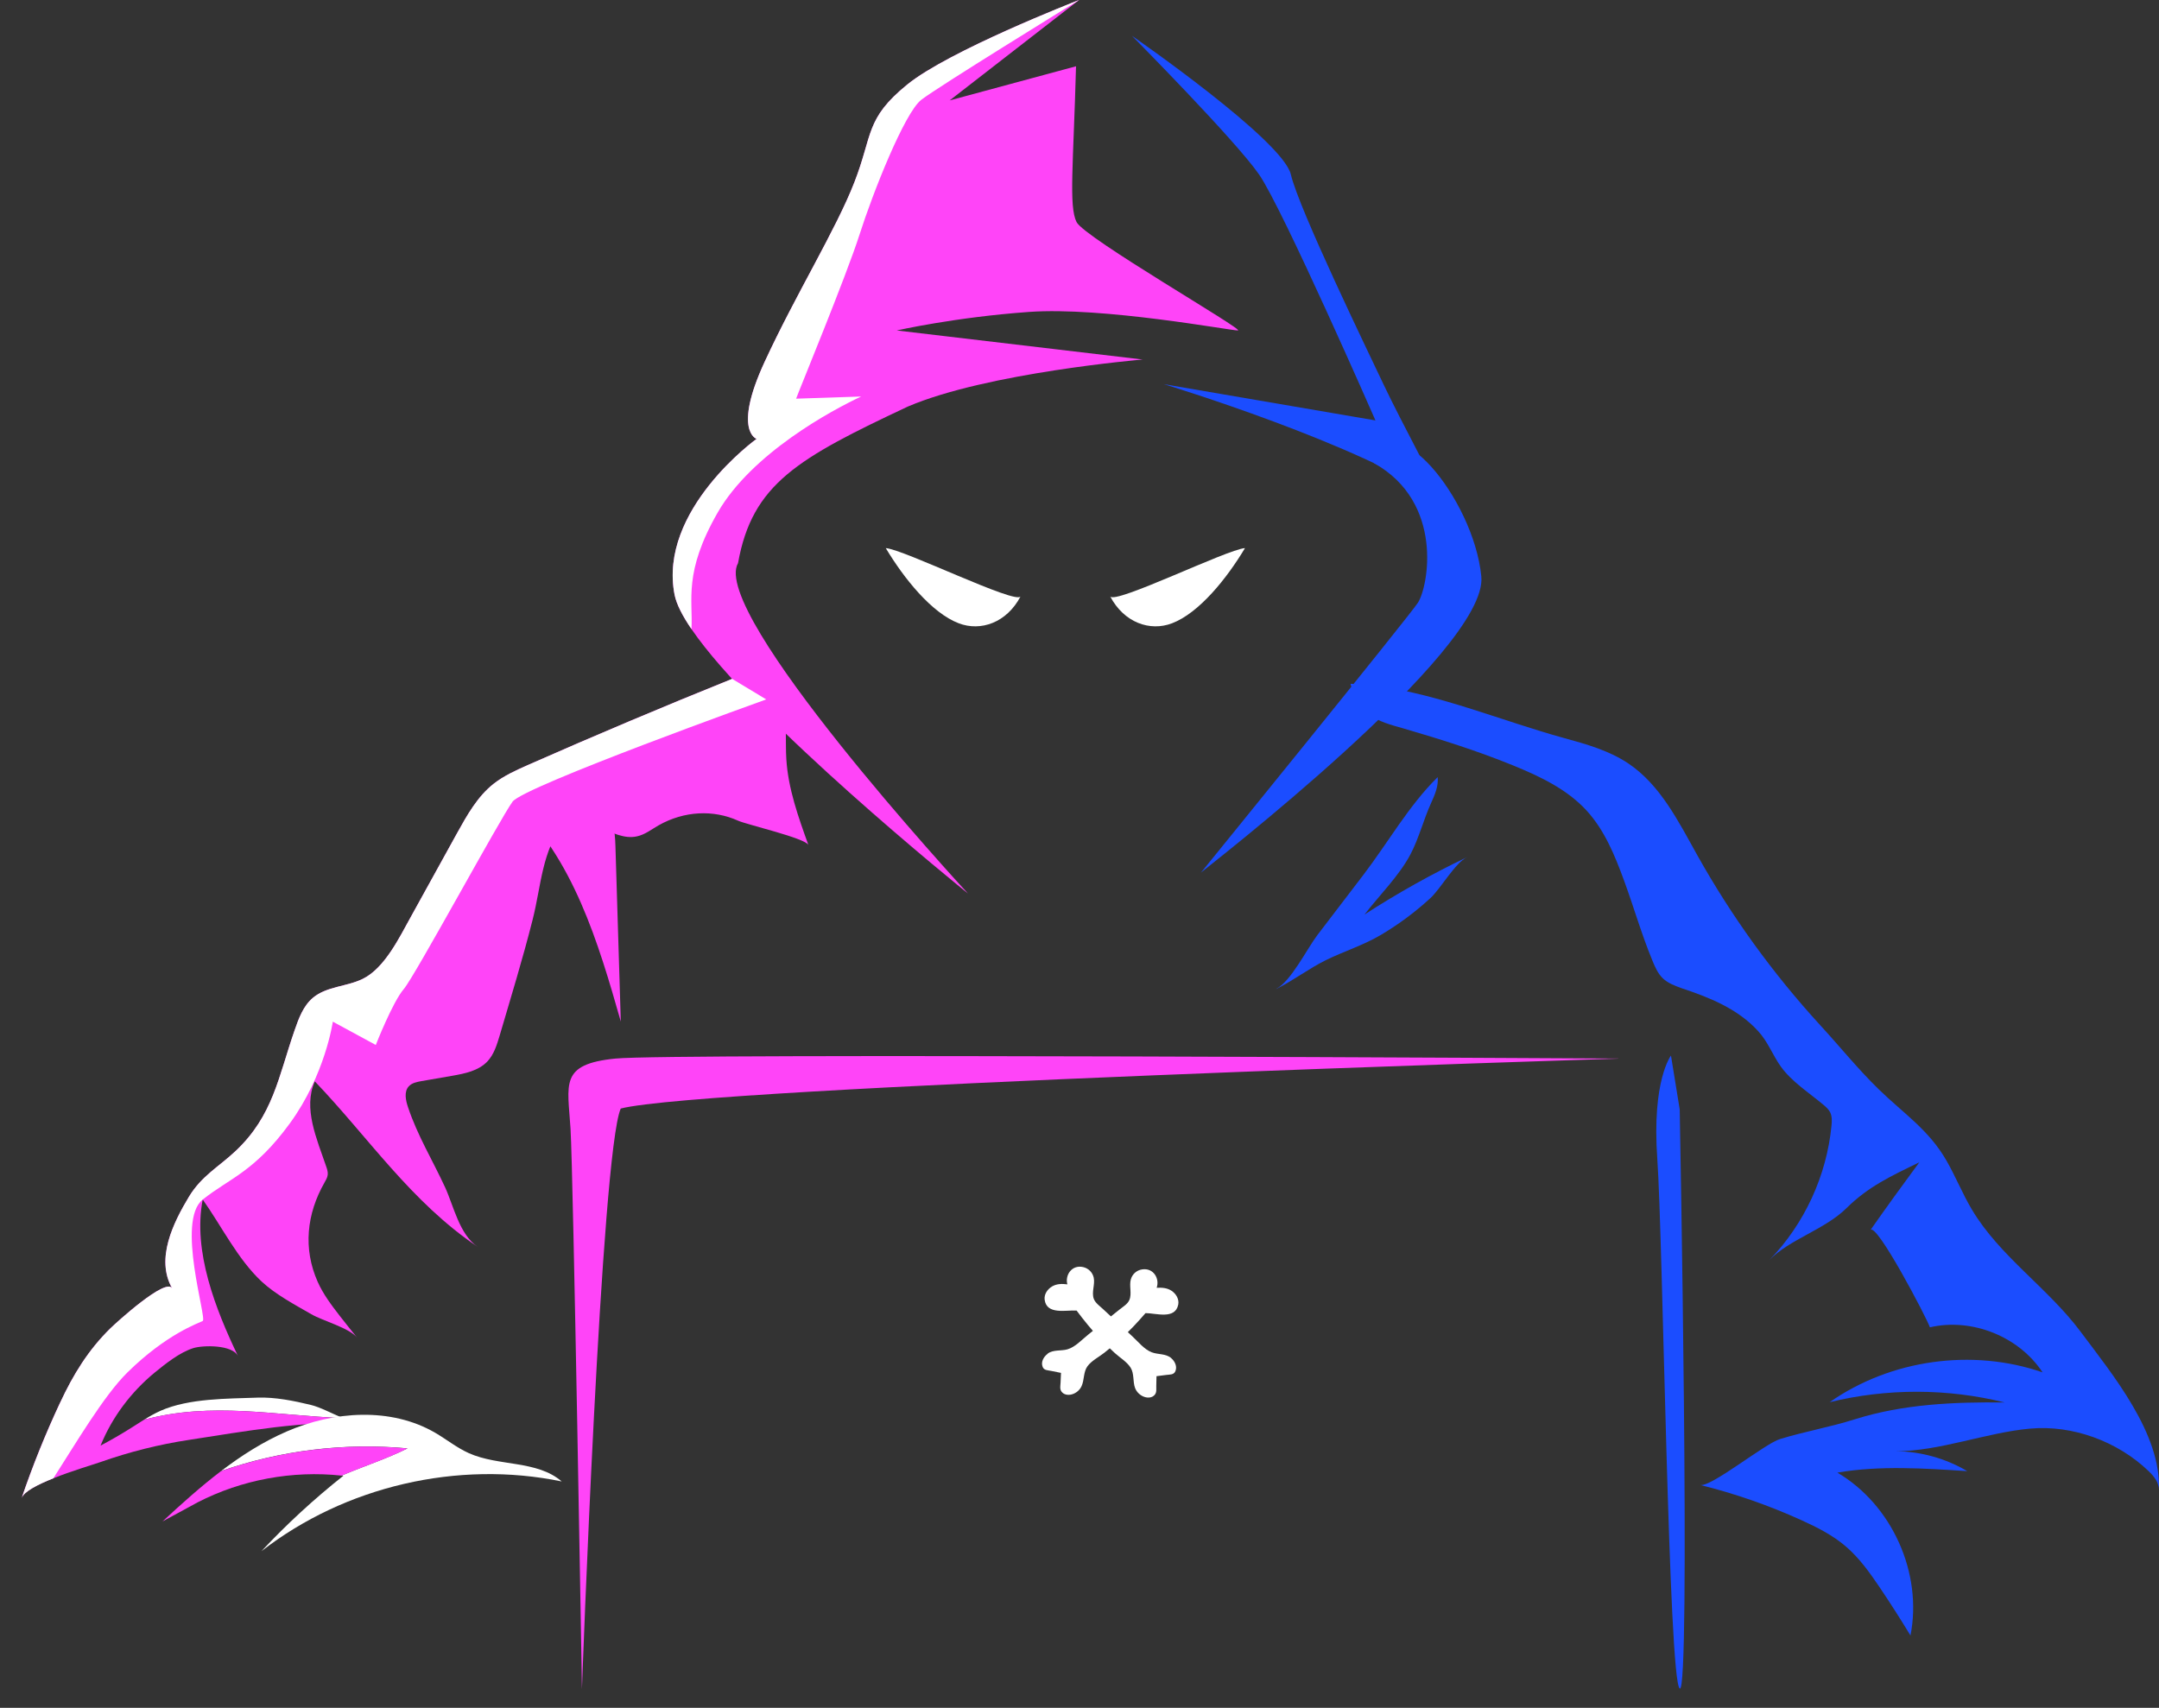 <?xml version="1.0" encoding="UTF-8"?><svg id="Layer_2" xmlns="http://www.w3.org/2000/svg" viewBox="0 0 288.93 228.58"><rect x="0" y="0" width="288.93" height="228.58" fill="#333333" stroke="none"/><defs><style>.cls-1{fill:none;}.cls-2{fill:#ff44f8;}.cls-3{fill:#fff;}.cls-4{fill:#1b4dff;}</style></defs><g id="OBJECTS"><path class="cls-1" d="M288.91,199.45c-.74,9.28-32.08,21.31-33.23,19.46-1.15-1.85-4.26,4.44-11.76,4.63-7.5.19-19.6,0-19.6,0,0,0-37.28-9.47-79.9-9.47s-66.44,9.47-66.44,9.47c0,0-23.43,7.32-35.43,4.32s-13.87-10.4-22.12-8.95c-8.25,1.45-16.65-4.01-17.51-4.84-.86-.83-4.61-9.71-1.98-20.46,2.62-10.75,10.39-22.64,18.38-23.75,2.25-12.87,11.6-14.15,13.3-19.51,1.7-5.36,3.78-14.85,5.56-17.98,1.77-3.13,7.02,1.37,11.15-5.01s8.62-20.04,12-23.33c3.37-3.29,34.21-15.98,34.21-15.98,0,0-8.33-6.43-9.08-14.69s11.62-16.88,11.62-16.88c0,0-3.37-12.19,4.5-18,7.87-5.81,11.73-20.25,14.68-25.5,2.95-5.25,27.19-12.98,27.19-12.98l24.17,18.14s17.98,41.1,21.33,45.1c3.36,4,6.54,12.21,3.36,20.96-3.18,8.75-10.15,11.31-10.15,11.31,0,0,22.95,2.76,33.48,10.85,10.53,8.09,31.07,42.38,31.07,42.38,0,0,5.25,4.86,7.87,4.12,2.62-.73,9,19.24,10.12,20.5,1.12,1.25,23.24,26.09,23.24,26.09Z"/><path class="cls-4" d="M151.51,4.81s20.17,13.94,21.24,18.54,10.26,23.57,12.39,28.07c2.12,4.5,8.14,15.82,8.14,15.82-10.97-7.79-37.52-15.82-37.52-15.82l28.31,4.85s-12.39-28.31-15.57-32.91-16.99-18.54-16.99-18.54Z"/><path class="cls-4" d="M183.88,61.99c9.4,5.25,7.27,16.57,5.86,18.7-1.42,2.12-29.02,36.1-29.02,36.1.29-.32,38.5-29.71,37.52-39.64-1.05-10.57-12-23.5-14.35-15.16Z"/><path class="cls-2" d="M90.28,79.62c.25,1.24,1.05,2.81,2.26,4.58,8.32,12.22,36.12,34.68,37,35.39-1-1.08-34.6-37.59-30.77-44.22,1.89-10.63,8.05-14.05,22.71-20.95,10.62-4.55,31.44-6.3,31.44-6.3l-32.91-3.89s7.78-1.77,17.69-2.48c9.91-.71,26.9,2.48,27.96,2.48s-20.52-12.39-21.59-14.51c-1.06-2.13-.42-7.75-.07-20.85l-16.91,4.57L144.38.02s.02,0,.03-.02c-.65.25-17.43,6.8-22.99,11.31-5.66,4.6-4.6,6.73-7.08,13.08-2.47,6.36-7.78,14.88-12.03,24.08-4.25,9.21-1.06,10.27-1.06,10.27,0,0-13.21,9.5-10.97,20.88Z"/><path class="cls-3" d="M90.28,79.62c.25,1.24,1.05,2.81,2.26,4.58.21-3.92-1.1-7.57,3.5-15.59,4.57-7.96,15.35-13.74,19.2-15.54l-8.7.29s-.25.75,0,0,6.75-16.5,8.5-22,6-16.25,8.25-18c2.18-1.7,19.98-12.65,21.09-13.34,0,0,.02,0,.03-.02-.65.25-17.43,6.8-22.99,11.31-5.66,4.6-4.6,6.73-7.08,13.08-2.47,6.36-7.78,14.88-12.03,24.08-4.25,9.21-1.06,10.27-1.06,10.27,0,0-13.21,9.5-10.97,20.88Z"/><path class="cls-3" d="M19.3,190.01c.71-.44,1.44-.86,2.21-1.2,3.8-1.67,8.9-1.6,12.98-1.75,2.34-.08,4.86.43,7.12.98,1.27.31,2.82,1.15,4.29,1.76-9.06-.35-17.54-2.21-26.59.21Z"/><path class="cls-2" d="M8.05,187.73c1.75-3.76,3.78-7.07,6.75-9.97.78-.76,7.4-6.8,8.24-5.33-2.26-3.96.18-8.82,2.23-12.23,1.7-2.82,3.97-4,6.23-6.12,5.05-4.73,5.77-9.99,7.93-16.2.55-1.59,1.16-3.25,2.44-4.33,1.85-1.56,4.57-1.48,6.72-2.56,2.9-1.45,4.86-5.52,6.37-8.24,2.08-3.75,4.15-7.51,6.22-11.26,1.33-2.4,2.72-4.88,4.87-6.58,1.37-1.08,2.98-1.8,4.57-2.51,9.05-3.99,18.17-7.84,27.36-11.54,1.05-.43,2.1-.85,3.15-1.27,1.6,1.8,3.09,2.71,3.68,5.18.53,2.2.28,4.55.42,6.8.24,3.98,1.61,7.79,2.96,11.54-.32-.91-8.29-2.75-9.42-3.27-3.29-1.49-7.2-1.31-10.61.61-.95.54-1.84,1.26-2.92,1.49-3.32.74-6.6-3.33-9.72-1.99-3.05,4.09-3.05,8.42-4.24,13.14-1.32,5.22-2.9,10.37-4.42,15.54-.37,1.23-.76,2.51-1.64,3.44-1.2,1.26-3.02,1.62-4.73,1.92-1.36.24-2.73.48-4.1.71-.61.11-1.27.24-1.69.7-.65.72-.41,1.86-.1,2.78,1.28,3.83,3.3,7.12,4.97,10.74,1.15,2.5,1.9,6.3,4.36,7.96-8.91-6-14.55-14.56-21.8-22.15-1.59,3.6.26,7.68,1.53,11.41.12.35.24.71.2,1.08-.04.39-.25.73-.44,1.07-2.38,4.17-2.88,8.84-.9,13.28.74,1.66,1.85,3.13,2.96,4.56.76.97,1.52,1.93,2.29,2.88-1.04-1.28-4.6-2.24-6.1-3.11-2.22-1.28-4.79-2.64-6.67-4.39-3.21-3.01-5.33-7.38-7.87-10.96-1.35,6.93,1.74,14.72,4.73,20.97-.75-1.58-4.73-1.48-5.98-1.09-1.84.58-3.71,2.08-5.18,3.28-3.16,2.6-5.7,5.97-7.24,9.77,1.42-.75,2.8-1.55,4.16-2.41.56-.35,1.11-.71,1.67-1.06,9.06-2.42,17.53-.56,26.59-.21.88.37,1.73.65,2.47.69-7.63-.37-15.56,1.07-23.08,2.23-4.02.61-7.98,1.61-11.81,2.96-1,.35-3.84,1.18-6.33,2.18-2.09.83-3.95,1.78-4.24,2.65,1.48-4.35,3.2-8.62,5.15-12.78Z"/><path class="cls-3" d="M2.9,200.51c.29-.87,2.15-1.82,4.24-2.65,2.93-4.56,6.74-11.05,9.9-14.16,5.25-5.17,9.5-6.59,10.09-6.9.6-.32-3.59-13.39,0-16.25,3.6-2.87,6.91-3.69,11.66-10.2s5.75-13.61,5.75-13.61l5.75,3.12s2.25-5.75,3.75-7.49c1.5-1.75,13-23.01,14.56-25.08,1.55-2.07,33.94-13.68,33.94-13.68l-4.56-2.75c-9.19,3.7-18.31,7.55-27.36,11.54-1.59.71-3.2,1.43-4.57,2.51-2.15,1.7-3.54,4.18-4.87,6.58-2.07,3.75-4.14,7.51-6.22,11.26-1.51,2.72-3.47,6.79-6.37,8.24-2.15,1.08-4.87,1-6.72,2.56-1.28,1.08-1.89,2.74-2.44,4.33-2.16,6.21-2.88,11.47-7.93,16.2-2.26,2.12-4.53,3.3-6.23,6.12-2.05,3.41-4.49,8.27-2.23,12.23-.84-1.47-7.46,4.57-8.24,5.33-2.97,2.9-5,6.21-6.75,9.97-1.95,4.16-3.67,8.43-5.15,12.78Z"/><path class="cls-3" d="M29.57,196.9c2.74-2.09,5.64-3.94,8.8-5.31,6.31-2.73,13.94-3.28,19.88.18,1.52.89,2.9,2.01,4.51,2.73,3.99,1.78,9.11.92,12.41,3.78-13.9-2.87-28.99.63-40.19,9.34,3.4-3.64,7.08-7.02,10.98-10.11-.08,0-.16-.01-.24-.02,2.95-1.26,6-2.23,8.82-3.64-8.48-.77-16.95.25-24.97,3.04Z"/><path class="cls-2" d="M26.46,201.07l-4.71,2.56c2.52-2.33,5.09-4.65,7.82-6.73,8.02-2.79,16.5-3.81,24.97-3.04-2.82,1.41-5.87,2.39-8.82,3.64-6.58-.71-13.37.54-19.26,3.57Z"/><path class="cls-4" d="M184.34,91.83c8.33,1.12,16.98,4.76,24.93,6.94,3,.82,6.06,1.68,8.64,3.41,4.29,2.88,6.7,7.75,9.22,12.26,4.58,8.19,10.12,15.85,16.46,22.77,2.59,2.82,5.11,5.94,7.84,8.59,3.3,3.22,6.7,5.41,9.07,9.56,1.22,2.13,2.14,4.43,3.39,6.53,3.74,6.28,10.18,10.49,14.55,16.35,4.19,5.62,10.84,13.65,10.47,21.2.05-1-.67-1.87-1.39-2.56-4.12-3.95-10.13-6.19-15.85-5.67-5.84.52-12.19,3.06-18,3.02,3.36.03,6.71.96,9.6,2.67-5.67-.37-11.76-.78-17.38.2,7.32,4.31,11.43,13.47,9.78,21.8-1.32-2.18-2.69-4.32-4.11-6.43-1.33-1.97-2.73-3.94-4.54-5.49-1.76-1.51-3.85-2.57-5.95-3.52-4.36-1.98-8.9-3.56-13.54-4.71,1.43.35,8.63-5.53,10.7-6.15,3.27-1,6.71-1.6,10.03-2.65,6.44-2.03,13.31-2.32,20.01-2.24-7.65-1.9-15.76-1.91-23.41-.04,8.15-5.71,19.08-7.24,28.49-3.99-3.17-4.81-9.47-7.33-15.08-6.03-.42-1.25-7.17-14.13-7.96-13.01,2.14-3.05,4.32-6.07,6.54-9.07-3.76,1.82-6.82,3.24-9.74,6.13-2.92,2.88-7.61,4.16-10.31,6.94,4.68-4.83,7.65-11.27,8.3-17.97.06-.62.09-1.27-.19-1.82-.21-.4-.56-.7-.9-.99-1.88-1.58-4.25-3.09-5.69-5.11-1.12-1.57-1.7-3.29-3.05-4.76-2.75-3-6.51-4.49-10.3-5.75-.87-.32-1.76-.65-2.43-1.29-.69-.66-1.07-1.56-1.43-2.44-1.47-3.57-2.47-7.13-3.79-10.71-1.22-3.33-2.6-6.7-4.99-9.31-2.63-2.87-6.27-4.59-9.88-6.06-4.76-1.94-9.62-3.47-14.55-4.91-1.66-.48-3.44-.89-4.8-2.01-.36-.3-2.67-4.01-2.32-3.99,1.17.05,2.35.15,3.54.31Z"/><path class="cls-4" d="M170.79,132.37c2.31-1.15,4.36-2.73,6.62-3.85,2.46-1.21,5.05-2,7.44-3.42,2.35-1.4,4.56-3.04,6.57-4.89,1.42-1.31,3.3-4.72,4.92-5.49-4.74,2.26-9.33,4.83-13.73,7.68,1.97-2.56,4.65-5.2,6.15-8.06,1.12-2.13,1.75-4.64,2.76-6.87.5-1.1,1-2.26.88-3.46-3.87,3.8-6.68,8.82-9.98,13.13-2.04,2.67-4.08,5.34-6.12,8.01-1.35,1.77-3.56,6.23-5.51,7.2Z"/><path class="cls-2" d="M75.21,104.45c1.9,2.27,5.48,2.98,6.66,5.69.42.96.45,2.03.49,3.07.24,7.84.48,15.68.72,23.52-3.03-10.66-6.38-21.87-14.47-29.45l6.61-2.84Z"/><path class="cls-3" d="M136.58,79.82c-1.85,3.52-5.33,4.73-8.28,3.6-3.63-1.38-7.35-6.03-9.76-10.06,2.44.18,17.44,7.59,18.04,6.46Z"/><path class="cls-3" d="M148.57,79.82c1.85,3.52,5.33,4.73,8.28,3.6,3.63-1.38,7.35-6.03,9.76-10.06-2.44.18-17.44,7.59-18.04,6.46Z"/><path class="cls-2" d="M216.6,141.68c-1.5,0-126.75-.75-134.25,0s-6.37,3.38-6,9.38,1.53,75,1.53,75c0,0,2.57-71.69,5.19-77.69,11.23-2.91,133.53-6.68,133.53-6.68Z"/><path class="cls-4" d="M224.79,148.49c0,.25,1.5,78.62,0,77.5s-2.25-60.38-3-70.88,1.83-13.83,1.83-13.83l1.17,7.21Z"/><path class="cls-3" d="M140.2,181.17c.79-.57,1.79-.32,2.67-.58,1.02-.3,1.91-1.28,2.72-1.93.96-.77,1.92-1.54,2.88-2.31.45-.36.9-.72,1.35-1.08.45-.36,1.07-.72,1.31-1.26.38-.86-.05-1.9.21-2.8.21-.7.78-1.2,1.5-1.31,1.53-.24,2.38,1.24,1.95,2.46.7-.04,1.42.01,2.01.41.59.4,1.02,1.11.88,1.84-.41,2.04-2.98,1.14-4.38,1.14-1.05,1.22-2.15,2.39-3.34,3.47-.7.64-1.43,1.25-2.18,1.84-.71.56-1.69,1.05-2.24,1.79-.57.77-.41,1.83-.8,2.68-.25.54-.75.95-1.32,1.1-.5.13-1.07.05-1.38-.4-.23-.34-.13-.76-.11-1.15.02-.44.04-.89.06-1.33-.45-.09-.89-.18-1.34-.27-.43-.09-.92-.06-1.11-.52-.28-.66.13-1.38.67-1.77Z"/><path class="cls-3" d="M156.74,181.77c-.74-.63-1.76-.45-2.62-.78-.99-.38-1.81-1.42-2.57-2.12-.9-.84-1.81-1.68-2.71-2.52-.42-.39-.84-.78-1.26-1.17-.42-.39-1.01-.8-1.21-1.36-.31-.89.19-1.89,0-2.81-.16-.71-.69-1.25-1.41-1.42-1.51-.35-2.46,1.06-2.12,2.31-.7-.09-1.41-.09-2.03.27-.62.36-1.1,1.04-1.01,1.78.26,2.07,2.89,1.36,4.28,1.46.96,1.29,1.97,2.54,3.08,3.7.66.69,1.34,1.35,2.04,1.99.67.61,1.61,1.17,2.1,1.94.51.81.28,1.86.6,2.73.21.55.68,1,1.24,1.19.49.17,1.07.13,1.41-.3.26-.32.18-.75.19-1.14.01-.44.02-.89.03-1.33.45-.06.9-.12,1.35-.17.44-.06.92,0,1.15-.44.32-.64-.03-1.38-.54-1.81Z"/></g></svg>